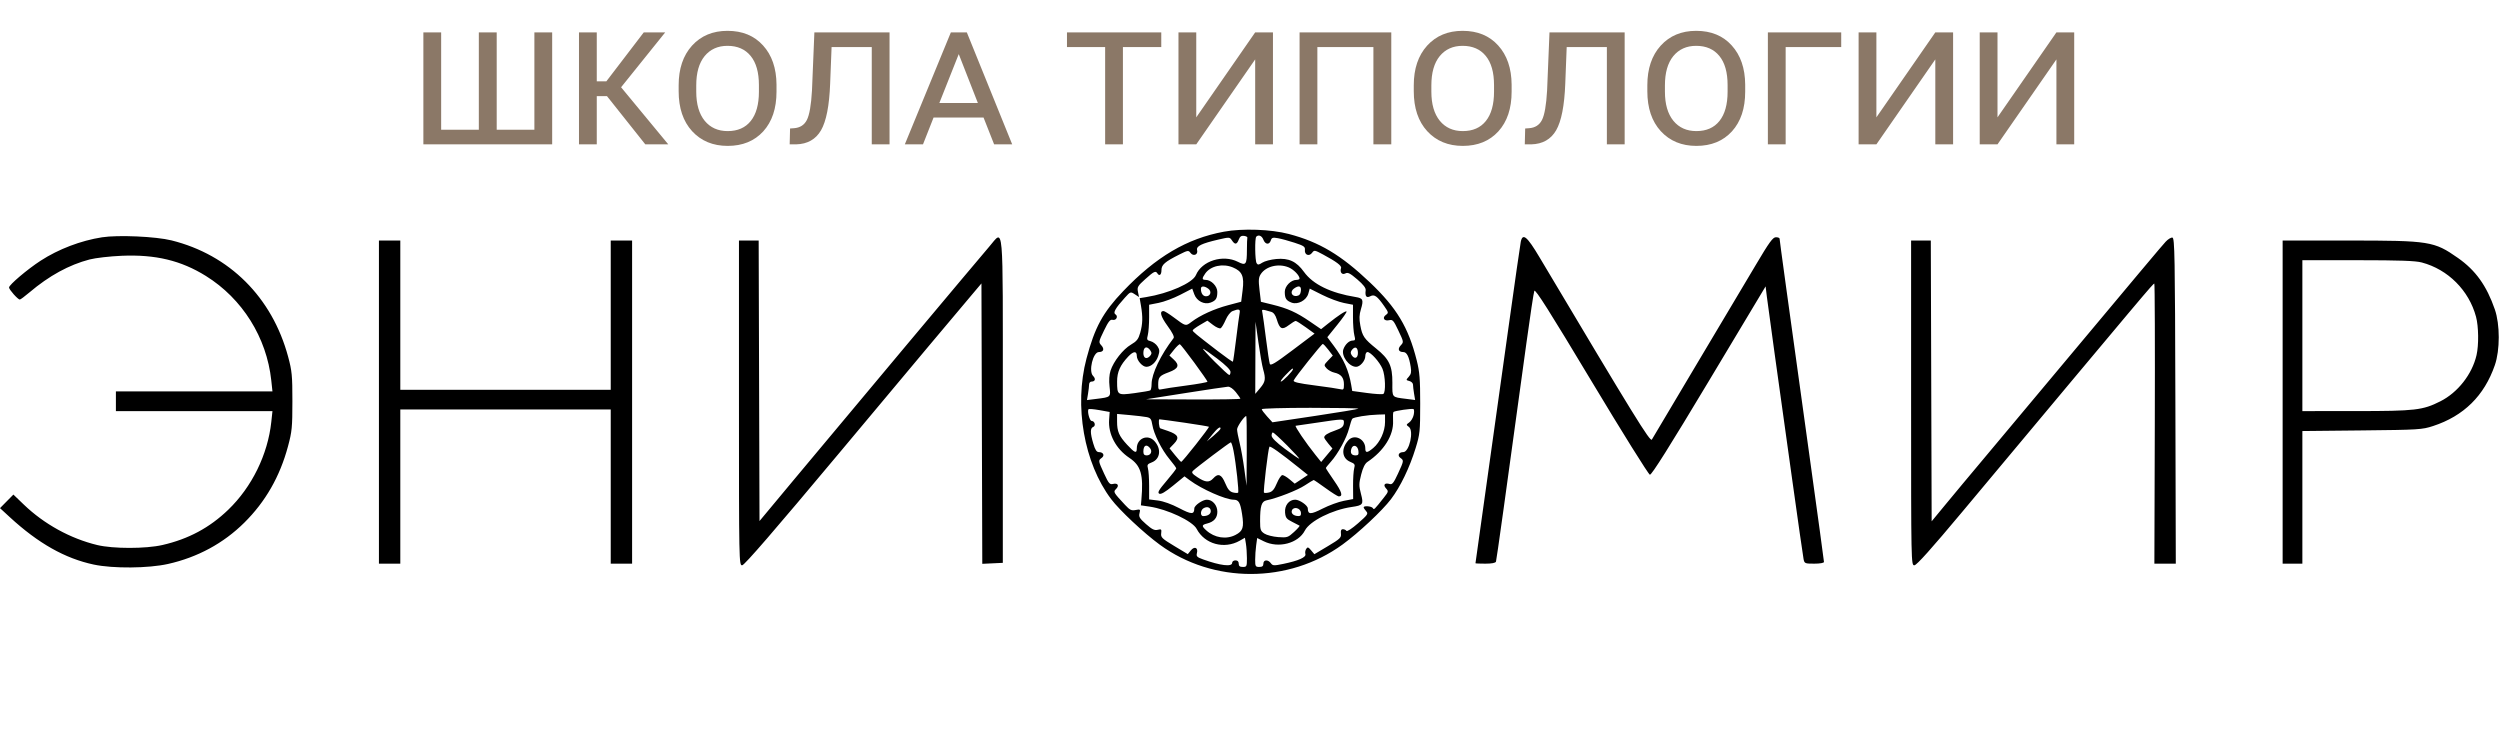 <?xml version="1.0" encoding="UTF-8"?> <svg xmlns="http://www.w3.org/2000/svg" width="762" height="230" viewBox="0 0 762 230" fill="none"> <g clip-path="url(#clip0)"> <path d="M168.301 44H129.043V9.869H134.463V39.547H145.947V9.869H151.396V39.547H162.881V9.869H168.301V44ZM185 29.293H181.895V44H176.475V9.869H181.895V24.781H184.824L196.221 9.869H202.754L189.307 26.598L203.691 44H196.689L185 29.293ZM236.68 27.945C236.68 33.043 235.332 37.076 232.637 40.045C229.941 42.994 226.328 44.469 221.797 44.469C217.324 44.469 213.711 42.975 210.957 39.986C208.223 36.998 206.855 32.935 206.855 27.799V25.982C206.855 20.943 208.213 16.92 210.928 13.912C213.662 10.904 217.266 9.4 221.738 9.4C226.289 9.4 229.902 10.885 232.578 13.854C235.273 16.822 236.641 20.797 236.68 25.777V27.945ZM231.318 25.924C231.318 22.057 230.479 19.098 228.799 17.047C227.119 14.996 224.766 13.971 221.738 13.971C218.809 13.971 216.484 15.016 214.766 17.105C213.066 19.195 212.217 22.164 212.217 26.012V27.945C212.217 31.754 213.076 34.713 214.795 36.822C216.514 38.912 218.848 39.957 221.797 39.957C224.844 39.957 227.188 38.932 228.828 36.881C230.488 34.81 231.318 31.832 231.318 27.945V25.924ZM271.133 9.869V44H265.713V14.352H253.467L253.027 25.543C252.773 32.223 251.846 36.949 250.244 39.723C248.643 42.477 246.123 43.902 242.686 44H240.693L240.811 39.166L242.012 39.078C243.848 38.941 245.156 38.102 245.938 36.559C246.719 35.016 247.236 32.037 247.49 27.623L248.223 9.869H271.133ZM299.785 35.826H284.551L281.328 44H275.791L289.824 9.869H294.688L308.516 44H303.008L299.785 35.826ZM286.309 31.402H298.057L292.227 16.49L286.309 31.402ZM353.955 14.352H342.266V44H336.846V14.352H325.215V9.869H353.955V14.352ZM382.578 9.869H387.998V44H382.578V18.102L364.619 44H359.199V9.869H364.619V35.768L382.578 9.869ZM424.062 44H418.613V14.352H401.533V44H396.113V9.869H424.062V44ZM460.742 27.945C460.742 33.043 459.395 37.076 456.699 40.045C454.004 42.994 450.391 44.469 445.859 44.469C441.387 44.469 437.773 42.975 435.02 39.986C432.285 36.998 430.918 32.935 430.918 27.799V25.982C430.918 20.943 432.275 16.92 434.99 13.912C437.725 10.904 441.328 9.4 445.801 9.4C450.352 9.4 453.965 10.885 456.641 13.854C459.336 16.822 460.703 20.797 460.742 25.777V27.945ZM455.381 25.924C455.381 22.057 454.541 19.098 452.861 17.047C451.182 14.996 448.828 13.971 445.801 13.971C442.871 13.971 440.547 15.016 438.828 17.105C437.129 19.195 436.279 22.164 436.279 26.012V27.945C436.279 31.754 437.139 34.713 438.857 36.822C440.576 38.912 442.91 39.957 445.859 39.957C448.906 39.957 451.25 38.932 452.891 36.881C454.551 34.81 455.381 31.832 455.381 27.945V25.924ZM495.195 9.869V44H489.775V14.352H477.529L477.09 25.543C476.836 32.223 475.908 36.949 474.307 39.723C472.705 42.477 470.186 43.902 466.748 44H464.756L464.873 39.166L466.074 39.078C467.91 38.941 469.219 38.102 470 36.559C470.781 35.016 471.299 32.037 471.553 27.623L472.285 9.869H495.195ZM531.934 27.945C531.934 33.043 530.586 37.076 527.891 40.045C525.195 42.994 521.582 44.469 517.051 44.469C512.578 44.469 508.965 42.975 506.211 39.986C503.477 36.998 502.109 32.935 502.109 27.799V25.982C502.109 20.943 503.467 16.92 506.182 13.912C508.916 10.904 512.52 9.4 516.992 9.4C521.543 9.4 525.156 10.885 527.832 13.854C530.527 16.822 531.895 20.797 531.934 25.777V27.945ZM526.572 25.924C526.572 22.057 525.732 19.098 524.053 17.047C522.373 14.996 520.02 13.971 516.992 13.971C514.062 13.971 511.738 15.016 510.02 17.105C508.32 19.195 507.471 22.164 507.471 26.012V27.945C507.471 31.754 508.33 34.713 510.049 36.822C511.768 38.912 514.102 39.957 517.051 39.957C520.098 39.957 522.441 38.932 524.082 36.881C525.742 34.81 526.572 31.832 526.572 27.945V25.924ZM561.201 14.352H544.268V44H538.848V9.869H561.201V14.352ZM589.883 9.869H595.303V44H589.883V18.102L571.924 44H566.504V9.869H571.924V35.768L589.883 9.869ZM626.797 9.869H632.217V44H626.797V18.102L608.838 44H603.418V9.869H608.838V35.768L626.797 9.869Z" fill="#8B7867"></path> <path fill-rule="evenodd" clip-rule="evenodd" d="M373.053 70.618C361.747 72.715 352.366 78.251 342.354 88.736C336.152 95.231 333.682 99.768 331.157 109.305C327.346 123.703 330.404 141.149 338.662 152.11C341.247 155.542 348.606 162.44 353.511 166.03C369.789 177.942 392.794 177.916 409.21 165.967C414.12 162.393 421.278 155.692 423.967 152.153C426.84 148.37 429.649 142.547 431.492 136.553C432.784 132.353 432.875 131.459 432.877 123.055C432.878 115.526 432.704 113.361 431.809 109.805C429.282 99.757 425.712 93.822 417.517 86.041C408.748 77.715 402.137 73.771 392.846 71.322C387.386 69.883 378.683 69.573 373.053 70.618ZM31.086 72.329C24.633 73.337 17.83 75.931 12.393 79.455C8.372 82.061 2.756 86.823 2.756 87.627C2.756 88.271 5.461 91.305 6.034 91.305C6.239 91.305 7.558 90.329 8.965 89.135C14.956 84.055 21.045 80.719 27.309 79.086C29.1 78.619 33.497 78.113 37.08 77.961C47.388 77.525 55.15 79.384 62.75 84.11C73.861 91.021 81.283 102.869 82.683 115.93L83.045 119.305H59.185H35.326V122.305V125.305H59.185H83.045L82.692 128.602C81.624 138.549 76.785 148.42 69.568 155.373C63.882 160.852 57.439 164.304 49.512 166.12C44.402 167.291 34.468 167.293 29.632 166.125C21.429 164.142 13.438 159.739 7.255 153.795L4.083 150.746L2.041 152.812L0 154.879L3.006 157.646C11.651 165.604 19.822 170.219 28.561 172.078C34.45 173.33 45.216 173.243 51.22 171.894C60.225 169.871 68.104 165.607 74.454 159.319C80.919 152.917 85.306 145.26 87.778 136.055C88.994 131.533 89.122 130.22 89.122 122.305C89.122 114.445 88.989 113.062 87.814 108.702C82.936 90.614 69.945 77.666 52.26 73.267C47.483 72.079 35.955 71.568 31.086 72.329ZM380.193 72.43C380.124 72.637 380.065 74.324 380.061 76.18C380.05 80.679 379.766 81.053 377.304 79.801C372.749 77.484 366.315 79.516 364.521 83.838C363.523 86.244 356.273 89.45 349.314 90.563L347.371 90.874L347.773 93.215C348.354 96.601 348.293 98.742 347.539 101.419C346.988 103.373 346.501 104 344.728 105.037C342.291 106.462 339.415 110.127 338.488 112.988C338.092 114.211 337.982 115.981 338.188 117.803C338.562 121.098 338.637 121.026 334.222 121.577L331.311 121.94L331.632 119.997C331.809 118.929 331.956 117.662 331.959 117.18C331.962 116.699 332.289 116.305 332.687 116.305C333.824 116.305 334.055 115.462 333.162 114.571C331.736 113.148 333.157 107.305 334.929 107.305C336.365 107.305 336.703 106.387 335.682 105.26C334.823 104.313 334.852 104.152 336.495 100.762C337.848 97.971 338.389 97.296 339.122 97.487C340.229 97.776 340.926 96.387 339.969 95.797C339.19 95.317 339.994 93.901 342.82 90.781C344.556 88.863 344.594 88.849 345.873 89.685L347.168 90.532L346.85 88.948C346.563 87.515 346.774 87.149 349.074 85.085C351.712 82.718 352.238 82.464 352.759 83.305C353.365 84.283 354.012 83.783 354.012 82.339C354.012 80.698 355.038 79.803 359.49 77.565C362.036 76.284 362.254 76.252 362.849 77.063C363.717 78.248 365.241 77.643 364.879 76.259C364.556 75.027 366.175 74.223 371.423 73.008C374.722 72.245 374.815 72.251 375.49 73.266C376.407 74.644 376.983 74.577 377.576 73.021C377.935 72.078 378.366 71.778 379.192 71.896C379.812 71.983 380.263 72.224 380.193 72.43ZM385.079 73.055C385.653 74.563 386.893 74.692 387.339 73.29C387.613 72.426 387.936 72.323 389.502 72.599C390.514 72.778 392.808 73.403 394.599 73.989C397.434 74.917 397.84 75.203 397.734 76.197C397.573 77.704 399.03 78.273 399.925 77.052C400.566 76.178 400.712 76.2 403.235 77.555C407.344 79.764 408.991 80.999 408.753 81.697C408.321 82.967 409.045 83.886 410.054 83.347C410.821 82.938 411.486 83.269 413.695 85.16C415.57 86.766 416.354 87.787 416.258 88.496C416.013 90.306 416.5 90.919 417.683 90.287C418.92 89.626 419.788 90.252 421.947 93.361C423.246 95.232 423.27 95.366 422.41 95.993C421.208 96.87 421.911 97.976 423.43 97.595C424.459 97.338 424.766 97.675 426.131 100.556C427.926 104.347 427.906 104.217 426.87 105.359C425.928 106.398 426.322 107.305 427.713 107.305C428.795 107.305 429.482 108.676 429.99 111.847C430.236 113.379 430.099 114.061 429.393 114.839C428.503 115.821 428.509 115.856 429.578 116.135C430.183 116.293 430.68 116.789 430.683 117.239C430.686 117.688 430.832 118.925 431.008 119.987L431.328 121.92L428.622 121.576C424.134 121.007 424.376 121.287 424.396 116.681C424.418 111.505 423.451 109.464 419.437 106.221C415.783 103.269 415.231 102.462 414.623 99.179C414.253 97.18 414.297 95.947 414.801 94.277C415.67 91.396 415.461 90.9 413.228 90.541C405.611 89.317 400.199 86.688 397.455 82.877C395.15 79.676 392.832 78.6 388.988 78.947C387.369 79.094 385.461 79.596 384.747 80.062C383.677 80.762 383.374 80.792 383.02 80.233C382.513 79.437 382.42 72.625 382.908 72.139C383.615 71.433 384.623 71.858 385.079 73.055ZM301.535 75.157C298.494 78.67 256.15 129.2 241.804 146.436L231.498 158.816L231.37 116.061L231.242 73.305H228.238H225.235V122.805C225.235 171.465 225.251 172.305 226.207 172.305C226.881 172.305 235.995 161.764 255.926 137.93C282.472 106.187 287.798 99.832 296.138 89.95L299.144 86.387L299.272 129.12L299.4 171.853L302.529 171.704L305.658 171.555V122.062C305.658 65.957 306.012 69.985 301.535 75.157ZM463.534 73.68C463.372 74.437 461.67 86.305 459.752 100.055C457.833 113.805 454.793 135.518 452.996 148.305C451.198 161.093 449.726 171.611 449.723 171.68C449.72 171.749 451.078 171.805 452.74 171.805C454.711 171.805 455.836 171.588 455.975 171.18C456.164 170.623 458.903 150.95 465.252 104.555C466.381 96.305 467.466 89.148 467.664 88.651C467.933 87.973 472.309 94.885 485.073 116.148C494.45 131.769 502.465 144.615 502.884 144.696C503.415 144.798 508.882 136.11 520.902 116.063L538.159 87.283L538.537 90.419C538.745 92.144 539.812 99.968 540.908 107.805C542.004 115.643 544.373 132.63 546.173 145.555C547.973 158.48 549.573 169.674 549.729 170.43C550.001 171.743 550.147 171.805 552.98 171.805C554.732 171.805 555.947 171.589 555.947 171.276C555.947 170.985 554.019 156.867 551.662 139.901C544.743 90.102 542.418 73.206 542.418 72.742C542.418 72.502 541.91 72.308 541.29 72.311C540.365 72.315 539.272 73.82 535.205 80.686C532.478 85.289 524.338 98.955 517.116 111.055C509.894 123.155 503.762 133.467 503.491 133.97C503.012 134.859 498.215 127.077 469.249 78.43C465.434 72.022 464.122 70.932 463.534 73.68ZM660.103 73.665C658.835 75.034 653.712 81.138 617.612 124.305C607.608 136.268 598.829 146.757 598.104 147.615C597.379 148.474 594.981 151.364 592.776 154.038L588.768 158.901L588.639 116.103L588.511 73.305H585.508H582.504V122.805C582.504 171.729 582.516 172.305 583.492 172.305C584.176 172.305 588.685 167.273 598.164 155.93C655.523 87.297 656.024 86.701 656.633 86.43C656.788 86.361 656.856 105.543 656.783 129.055L656.653 171.805H659.918H663.183L663.055 122.187C662.941 78.075 662.842 72.553 662.159 72.421C661.737 72.34 660.812 72.9 660.103 73.665ZM115.499 122.555V171.805H118.756H122.013V148.305V124.805H154.082H186.151V148.305V171.805H189.408H192.665V122.555V73.305H189.408H186.151V96.055V118.805H154.082H122.013V96.055V73.305H118.756H115.499V122.555ZM695.748 122.555V171.805H698.754H701.761V151.594V131.382L719.925 131.192C737.229 131.01 738.255 130.947 741.596 129.855C750.944 126.802 757.195 120.643 760.426 111.305C762.019 106.701 762.018 98.907 760.424 94.305C757.921 87.076 754.557 82.384 749.183 78.626C741.896 73.53 740.591 73.322 715.916 73.313L695.748 73.305V122.555ZM738.164 80.003C746.163 82.128 752.537 88.511 754.694 96.555C755.485 99.507 755.558 105.161 754.845 108.248C753.498 114.08 749.14 119.642 743.815 122.323C738.44 125.031 736.21 125.29 718.171 125.298L701.761 125.305V102.305V79.305L718.672 79.311C731.394 79.316 736.223 79.487 738.164 80.003ZM375.786 81.513C378.618 82.694 379.278 84.224 378.758 88.401L378.314 91.966L374.306 93.033C370.046 94.167 365.832 96.09 363.154 98.122C361.368 99.478 361.456 99.501 357.725 96.712C356.322 95.663 354.937 94.805 354.646 94.805C353.322 94.805 353.767 96.456 355.87 99.34C357.355 101.377 358.002 102.679 357.713 103.053C353.793 108.138 351.006 113.951 351.006 117.044C351.006 117.98 350.825 118.858 350.604 118.994C350.383 119.13 348.213 119.506 345.782 119.829C340.595 120.517 340.502 120.455 340.492 116.305C340.486 113.39 341.415 111.301 343.885 108.68C345.466 107.002 346.496 106.915 346.496 108.461C346.496 109.851 348.199 111.805 349.41 111.805C350.856 111.805 352.398 110.407 353.017 108.535C353.503 107.066 353.466 106.561 352.798 105.544C352.357 104.872 351.423 104.178 350.723 104.002C349.578 103.716 349.49 103.527 349.852 102.119C350.073 101.259 350.253 98.83 350.252 96.721L350.25 92.887L353.168 92.314C354.773 91.999 357.73 90.893 359.739 89.855L363.391 87.97L364.011 89.682C364.771 91.779 367.084 92.954 369.012 92.222C370.617 91.614 371.032 90.948 371.041 88.967C371.049 87.23 369.174 85.305 367.474 85.305C366.326 85.305 366.299 84.87 367.355 83.365C368.99 81.036 372.69 80.223 375.786 81.513ZM392.796 81.502C394.328 82.141 396.103 83.973 396.103 84.917C396.103 85.13 395.682 85.305 395.168 85.305C393.468 85.305 391.593 87.23 391.601 88.967C391.611 90.96 392.024 91.614 393.675 92.239C395.561 92.955 398.197 91.545 398.771 89.513L399.207 87.97L403.024 89.884C405.123 90.936 408.09 92.042 409.617 92.342L412.392 92.887L412.39 96.721C412.389 98.83 412.575 101.286 412.803 102.18C413.165 103.594 413.094 103.805 412.255 103.805C411.225 103.805 409.989 104.98 409.462 106.458C408.741 108.481 411.163 111.805 413.357 111.805C414.557 111.805 416.146 109.954 416.146 108.555C416.146 107.861 416.436 107.305 416.799 107.305C417.797 107.305 420.51 110.33 421.382 112.414C422.26 114.514 422.429 119.579 421.639 120.067C421.353 120.244 419.102 120.113 416.637 119.777L412.156 119.166L411.854 117.361C411.114 112.941 409.562 109.452 406.541 105.415L404.565 102.774L407.624 98.98C409.306 96.894 410.571 95.076 410.436 94.941C410.162 94.668 407.953 96.116 404.771 98.653L402.666 100.332L399.259 98.001C395.177 95.207 392.513 94.006 387.835 92.851L384.327 91.985L383.902 88.382C383.551 85.396 383.617 84.566 384.293 83.538C385.867 81.141 389.718 80.219 392.796 81.502ZM368.278 87.983C369.413 88.811 368.983 90.305 367.61 90.305C366.66 90.305 366.038 89.4 366.038 88.014C366.038 87.118 367.073 87.103 368.278 87.983ZM396.512 88.68C396.398 89.666 396.033 90.101 395.224 90.215C393.703 90.431 393.111 88.896 394.364 87.983C395.879 86.877 396.69 87.14 396.512 88.68ZM377.84 95.43C377.707 96.049 377.229 99.593 376.778 103.305C376.327 107.018 375.88 110.137 375.785 110.237C375.689 110.337 373.626 108.893 371.201 107.028C364.414 101.81 363.533 101.082 363.533 100.701C363.533 100.507 364.54 99.758 365.771 99.038L368.01 97.729L369.758 99.06C370.72 99.792 371.76 100.234 372.071 100.043C372.381 99.852 373.062 98.702 373.583 97.489C374.125 96.227 375.018 95.087 375.671 94.826C377.575 94.063 378.103 94.21 377.84 95.43ZM387.448 95.046C388.196 95.26 388.76 96.017 389.158 97.341C390.053 100.324 390.768 100.671 392.811 99.115C393.758 98.395 394.717 97.813 394.942 97.821C395.167 97.83 396.55 98.703 398.016 99.761L400.681 101.684L394.007 106.707C388.603 110.775 387.276 111.571 387.031 110.893C386.864 110.432 386.347 107.018 385.882 103.305C385.418 99.593 384.925 96.031 384.788 95.39C384.526 94.168 384.43 94.181 387.448 95.046ZM385.004 112.555C385.847 115.51 385.707 116.372 384.077 118.305L382.601 120.055L382.641 109.055L382.682 98.055L383.558 104.305C384.04 107.743 384.691 111.455 385.004 112.555ZM364.023 110.538C366.233 113.553 368.042 116.164 368.042 116.34C368.042 116.515 365.15 117.04 361.615 117.506C358.08 117.972 354.698 118.481 354.099 118.638C353.139 118.888 353.011 118.722 353.017 117.239C353.028 114.941 353.392 114.517 356.271 113.451C359.212 112.361 359.619 111.309 357.762 109.591L356.431 108.36L357.852 106.583C358.634 105.605 359.438 104.862 359.638 104.93C359.839 104.999 361.812 107.522 364.023 110.538ZM404.868 106.595L406.236 108.384L404.842 109.836C403.498 111.236 403.48 111.323 404.337 112.268C404.826 112.807 405.881 113.392 406.683 113.568C408.741 114.019 409.632 115.1 409.632 117.149C409.632 118.742 409.517 118.892 408.504 118.627C407.885 118.465 404.382 117.946 400.721 117.474C395.717 116.828 394.126 116.454 394.314 115.966C394.656 115.076 402.79 104.867 403.183 104.833C403.358 104.818 404.116 105.611 404.868 106.595ZM350.711 106.951C351.108 107.579 351.036 107.989 350.419 108.605C349.412 109.609 348.5 109.136 348.5 107.609C348.5 105.637 349.662 105.291 350.711 106.951ZM413.891 107.597C413.891 109.227 412.825 109.574 411.97 108.222C411.587 107.616 411.627 107.169 412.116 106.581C413.075 105.428 413.891 105.895 413.891 107.597ZM371.062 109.346C373.608 111.284 375.057 112.735 375.057 113.346C375.057 113.874 374.883 114.305 374.67 114.305C374.457 114.305 372.489 112.505 370.297 110.305C368.105 108.105 366.482 106.305 366.689 106.305C366.897 106.305 368.865 107.674 371.062 109.346ZM394.098 112.538C394.098 113.062 390.947 116.305 390.437 116.305C390.134 116.305 390.767 115.405 391.844 114.305C393.772 112.334 394.098 112.079 394.098 112.538ZM376.686 119.529C377.444 120.476 378.064 121.376 378.064 121.529C378.064 121.681 371.581 121.782 363.658 121.754L349.252 121.703L361.278 119.81C367.892 118.769 373.755 117.892 374.306 117.861C374.892 117.829 375.88 118.521 376.686 119.529ZM338.059 127.922C337.743 132.319 340.128 136.817 344.228 139.555C347.77 141.921 348.562 144.669 347.899 152.293L347.749 154.03L350.343 154.408C355.836 155.209 363.493 158.821 364.738 161.2C367.177 165.859 373.146 167.495 377.882 164.801L379.452 163.906L379.755 165.731C379.921 166.734 380.06 168.736 380.063 170.18C380.068 172.648 379.994 172.805 378.816 172.805C377.897 172.805 377.563 172.539 377.563 171.805C377.563 171.139 377.229 170.805 376.561 170.805C376.004 170.805 375.559 171.139 375.559 171.555C375.559 172.836 371.941 172.405 366.665 170.494C364.824 169.827 364.575 169.567 364.827 168.569C365.247 166.899 364.072 166.399 362.956 167.774L362.041 168.901L357.901 166.41C354.155 164.155 353.778 163.788 353.931 162.546C354.084 161.311 353.979 161.205 352.867 161.484C351.895 161.727 351.142 161.361 349.316 159.757C347.357 158.036 347.049 157.523 347.322 156.436C347.626 155.229 347.555 155.169 346.144 155.451C344.867 155.705 344.383 155.473 342.922 153.903C339.322 150.035 339.27 149.944 340.179 149.037C341.223 147.995 340.702 147.142 339.246 147.507C338.254 147.755 337.929 147.379 336.545 144.382C334.718 140.427 334.707 140.358 335.799 139.561C336.79 138.839 336.296 137.805 334.961 137.805C334.246 137.805 333.815 137.158 333.237 135.214C332.268 131.959 332.26 130.491 333.209 130.128C334.076 129.796 333.676 128.305 332.72 128.305C332.127 128.305 331.356 125.445 331.762 124.748C331.86 124.579 333.355 124.694 335.084 125.004L338.228 125.568L338.059 127.922ZM414.041 124.572C413.894 124.719 407.938 125.711 400.804 126.777L387.835 128.716L386.206 126.927C385.311 125.943 384.578 124.951 384.578 124.722C384.578 124.493 391.267 124.305 399.443 124.305C407.619 124.305 414.188 124.425 414.041 124.572ZM430.89 126.478C430.699 127.345 430.089 128.372 429.535 128.759C428.577 129.429 428.571 129.494 429.423 130.116C431.019 131.281 429.568 137.805 427.713 137.805C426.35 137.805 425.842 138.831 426.842 139.561C427.935 140.358 427.925 140.426 426.089 144.399C424.805 147.18 424.335 147.768 423.588 147.532C422.099 147.06 421.476 147.776 422.444 148.844C423.253 149.735 423.222 149.878 421.851 151.612C418.821 155.442 418.805 155.458 418.443 154.873C418.07 154.272 415.645 154.07 415.645 154.641C415.645 154.825 415.989 155.356 416.409 155.819C417.107 156.589 416.894 156.906 413.94 159.494C412.115 161.092 410.568 162.104 410.39 161.816C410.216 161.535 409.733 161.305 409.316 161.305C408.787 161.305 408.607 161.713 408.719 162.653C408.864 163.864 408.46 164.252 404.749 166.463L400.618 168.924L399.624 167.739C398.775 166.73 398.555 166.666 398.129 167.305C397.854 167.718 397.743 168.422 397.883 168.87C398.188 169.851 395.793 170.917 391.121 171.88C388.278 172.466 387.924 172.446 387.353 171.666C386.484 170.479 385.079 170.565 385.079 171.805C385.079 172.539 384.745 172.805 383.826 172.805C382.682 172.805 382.574 172.617 382.574 170.625C382.574 169.426 382.711 167.442 382.88 166.215L383.186 163.986L385.246 165.003C389.699 167.201 395.707 165.615 397.724 161.709C399.213 158.823 406.043 155.385 411.993 154.526C415.481 154.022 415.668 153.757 414.819 150.512C414.181 148.075 414.188 147.393 414.879 144.655C415.401 142.585 416.033 141.307 416.78 140.807C421.841 137.422 424.835 132.624 424.604 128.269C424.532 126.927 424.588 125.715 424.727 125.576C425.097 125.207 430.355 124.445 430.832 124.691C431.054 124.806 431.081 125.61 430.89 126.478ZM349.523 127.134C350.674 127.364 350.947 127.736 351.222 129.456C351.677 132.294 354.078 137.089 356.494 139.985C357.609 141.321 358.522 142.572 358.522 142.765C358.522 142.958 357.188 144.678 355.558 146.586C353.213 149.331 352.747 150.141 353.326 150.468C353.841 150.758 355.092 150.037 357.545 148.035L361.031 145.189L362.657 146.399C366.284 149.094 373.501 152.288 376.022 152.313C377.558 152.328 378.027 153.127 378.578 156.666C379.215 160.769 378.872 161.863 376.571 163.05C373.751 164.505 370.187 163.947 367.667 161.656C366.204 160.327 366.245 159.987 367.917 159.57C370.003 159.051 371.049 157.851 371.049 155.978C371.049 154.002 369.576 152.305 367.859 152.305C366.546 152.305 364.038 154.046 364.026 154.967C364.001 156.867 363.166 156.851 359.41 154.877C357.092 153.659 354.593 152.762 352.943 152.557L350.254 152.221V148.138C350.254 145.893 350.092 143.483 349.895 142.784C349.586 141.689 349.742 141.434 351.017 140.954C353.663 139.957 354.068 136.834 351.863 134.43C349.83 132.214 346.496 133.603 346.496 136.667C346.496 138.318 345.881 138.086 343.54 135.551C341.069 132.877 340.483 131.516 340.483 128.454V126.167L344.318 126.514C346.427 126.705 348.769 126.984 349.523 127.134ZM422.159 128.647C422.159 131.474 420.648 134.802 418.574 136.544C416.716 138.104 416.146 138.132 416.146 136.667C416.146 133.796 412.808 132.185 410.997 134.181C408.706 136.708 408.974 139.705 411.589 140.786C412.933 141.341 413.082 141.59 412.759 142.739C412.555 143.463 412.4 145.868 412.415 148.084L412.443 152.113L409.567 152.659C407.984 152.959 405.064 154.031 403.077 155.042C399.471 156.875 398.641 156.861 398.616 154.967C398.604 154.046 396.096 152.305 394.782 152.305C392.892 152.305 391.51 154.049 391.69 156.209C391.823 157.801 392.119 158.193 393.848 159.055C394.95 159.605 395.964 160.129 396.101 160.22C396.238 160.311 395.481 161.18 394.419 162.151C392.589 163.824 392.334 163.907 389.596 163.709C388.006 163.594 386.113 163.114 385.391 162.641C384.221 161.876 384.077 161.462 384.077 158.856C384.077 154.219 384.5 152.836 386.02 152.511C389.444 151.778 395.425 149.442 397.688 147.956C399.069 147.048 400.295 146.305 400.414 146.305C400.531 146.305 402.178 147.43 404.072 148.805C405.967 150.18 407.754 151.305 408.044 151.305C409.407 151.305 409.016 149.959 406.67 146.573C405.268 144.549 404.12 142.79 404.12 142.666C404.12 142.542 404.804 141.679 405.64 140.748C407.822 138.318 410.473 133.461 411.204 130.555C411.549 129.18 411.99 127.865 412.184 127.632C412.584 127.15 416.861 126.46 420.029 126.368L422.159 126.305V128.647ZM380.009 137.43L379.95 148.055L379.277 143.055C378.906 140.305 378.256 136.659 377.832 134.952C377.408 133.246 377.062 131.407 377.062 130.866C377.062 130.017 379.277 126.805 379.862 126.805C379.975 126.805 380.042 131.587 380.009 137.43ZM361.112 128.851C365.061 129.425 368.376 129.977 368.477 130.076C368.696 130.29 360.387 140.81 360.025 140.777C359.887 140.764 359.033 139.83 358.126 138.702L356.479 136.65L357.862 135.21C359.594 133.406 359.125 132.443 355.984 131.355C354.762 130.931 353.723 130.578 353.677 130.569C353.267 130.492 353.014 127.805 353.416 127.805C353.7 127.805 357.163 128.276 361.112 128.851ZM409.624 128.68C409.613 129.995 409.08 130.492 406.876 131.246C404.721 131.984 403.619 132.688 403.619 133.328C403.619 133.548 404.184 134.398 404.874 135.217L406.129 136.705L404.41 138.759L402.69 140.813L400.98 138.684C398.013 134.99 394.495 129.807 394.931 129.772C395.162 129.754 398.057 129.332 401.364 128.835C409.373 127.632 409.633 127.628 409.624 128.68ZM372.008 130.68C371.985 130.886 371.037 131.843 369.901 132.805L367.836 134.555L369.527 132.43C371.078 130.48 372.114 129.749 372.008 130.68ZM392.345 135.805C394.536 138.005 396.172 139.805 395.98 139.805C395.789 139.805 393.821 138.447 391.608 136.786C388.973 134.809 387.584 133.428 387.584 132.786C387.584 132.247 387.759 131.805 387.972 131.805C388.185 131.805 390.153 133.605 392.345 135.805ZM375.989 137.43C376.764 141.482 377.678 149.857 377.377 150.157C377.229 150.305 376.518 150.278 375.797 150.097C374.822 149.853 374.22 149.131 373.452 147.287C372.317 144.562 371.298 144.149 369.796 145.805C368.58 147.146 367.412 147.065 365.001 145.473C363.347 144.381 363.1 144.023 363.633 143.493C364.7 142.433 374.778 134.845 375.147 134.824C375.335 134.814 375.713 135.986 375.989 137.43ZM350.499 136.549C351.328 137.545 350.78 138.805 349.518 138.805C348.786 138.805 348.5 138.478 348.5 137.639C348.5 135.753 349.42 135.251 350.499 136.549ZM395.998 142.635L398.649 144.764L396.639 146.091L394.629 147.419L393.073 146.112C392.216 145.393 391.225 144.805 390.87 144.805C390.514 144.805 389.758 145.922 389.19 147.287C388.422 149.131 387.819 149.853 386.845 150.097C386.124 150.278 385.411 150.303 385.261 150.154C384.975 149.869 386.52 136.83 386.917 136.176C387.138 135.812 390.32 138.075 395.998 142.635ZM414.049 137.435C414.176 138.526 414.003 138.805 413.202 138.805C411.937 138.805 411.478 138.09 411.897 136.772C412.364 135.305 413.856 135.764 414.049 137.435ZM369.044 155.805C369.044 156.693 368.107 157.305 366.749 157.305C365.755 157.305 365.859 155.455 366.885 154.882C368.008 154.255 369.044 154.698 369.044 155.805ZM396.514 156.18C396.629 156.995 396.422 157.303 395.762 157.298C394.329 157.286 393.417 156.494 393.773 155.571C394.251 154.326 396.315 154.785 396.514 156.18Z" fill="black"></path> </g> <defs> <clipPath id="clip0"> <rect width="762" height="230" fill="white"></rect> </clipPath> </defs> </svg> 